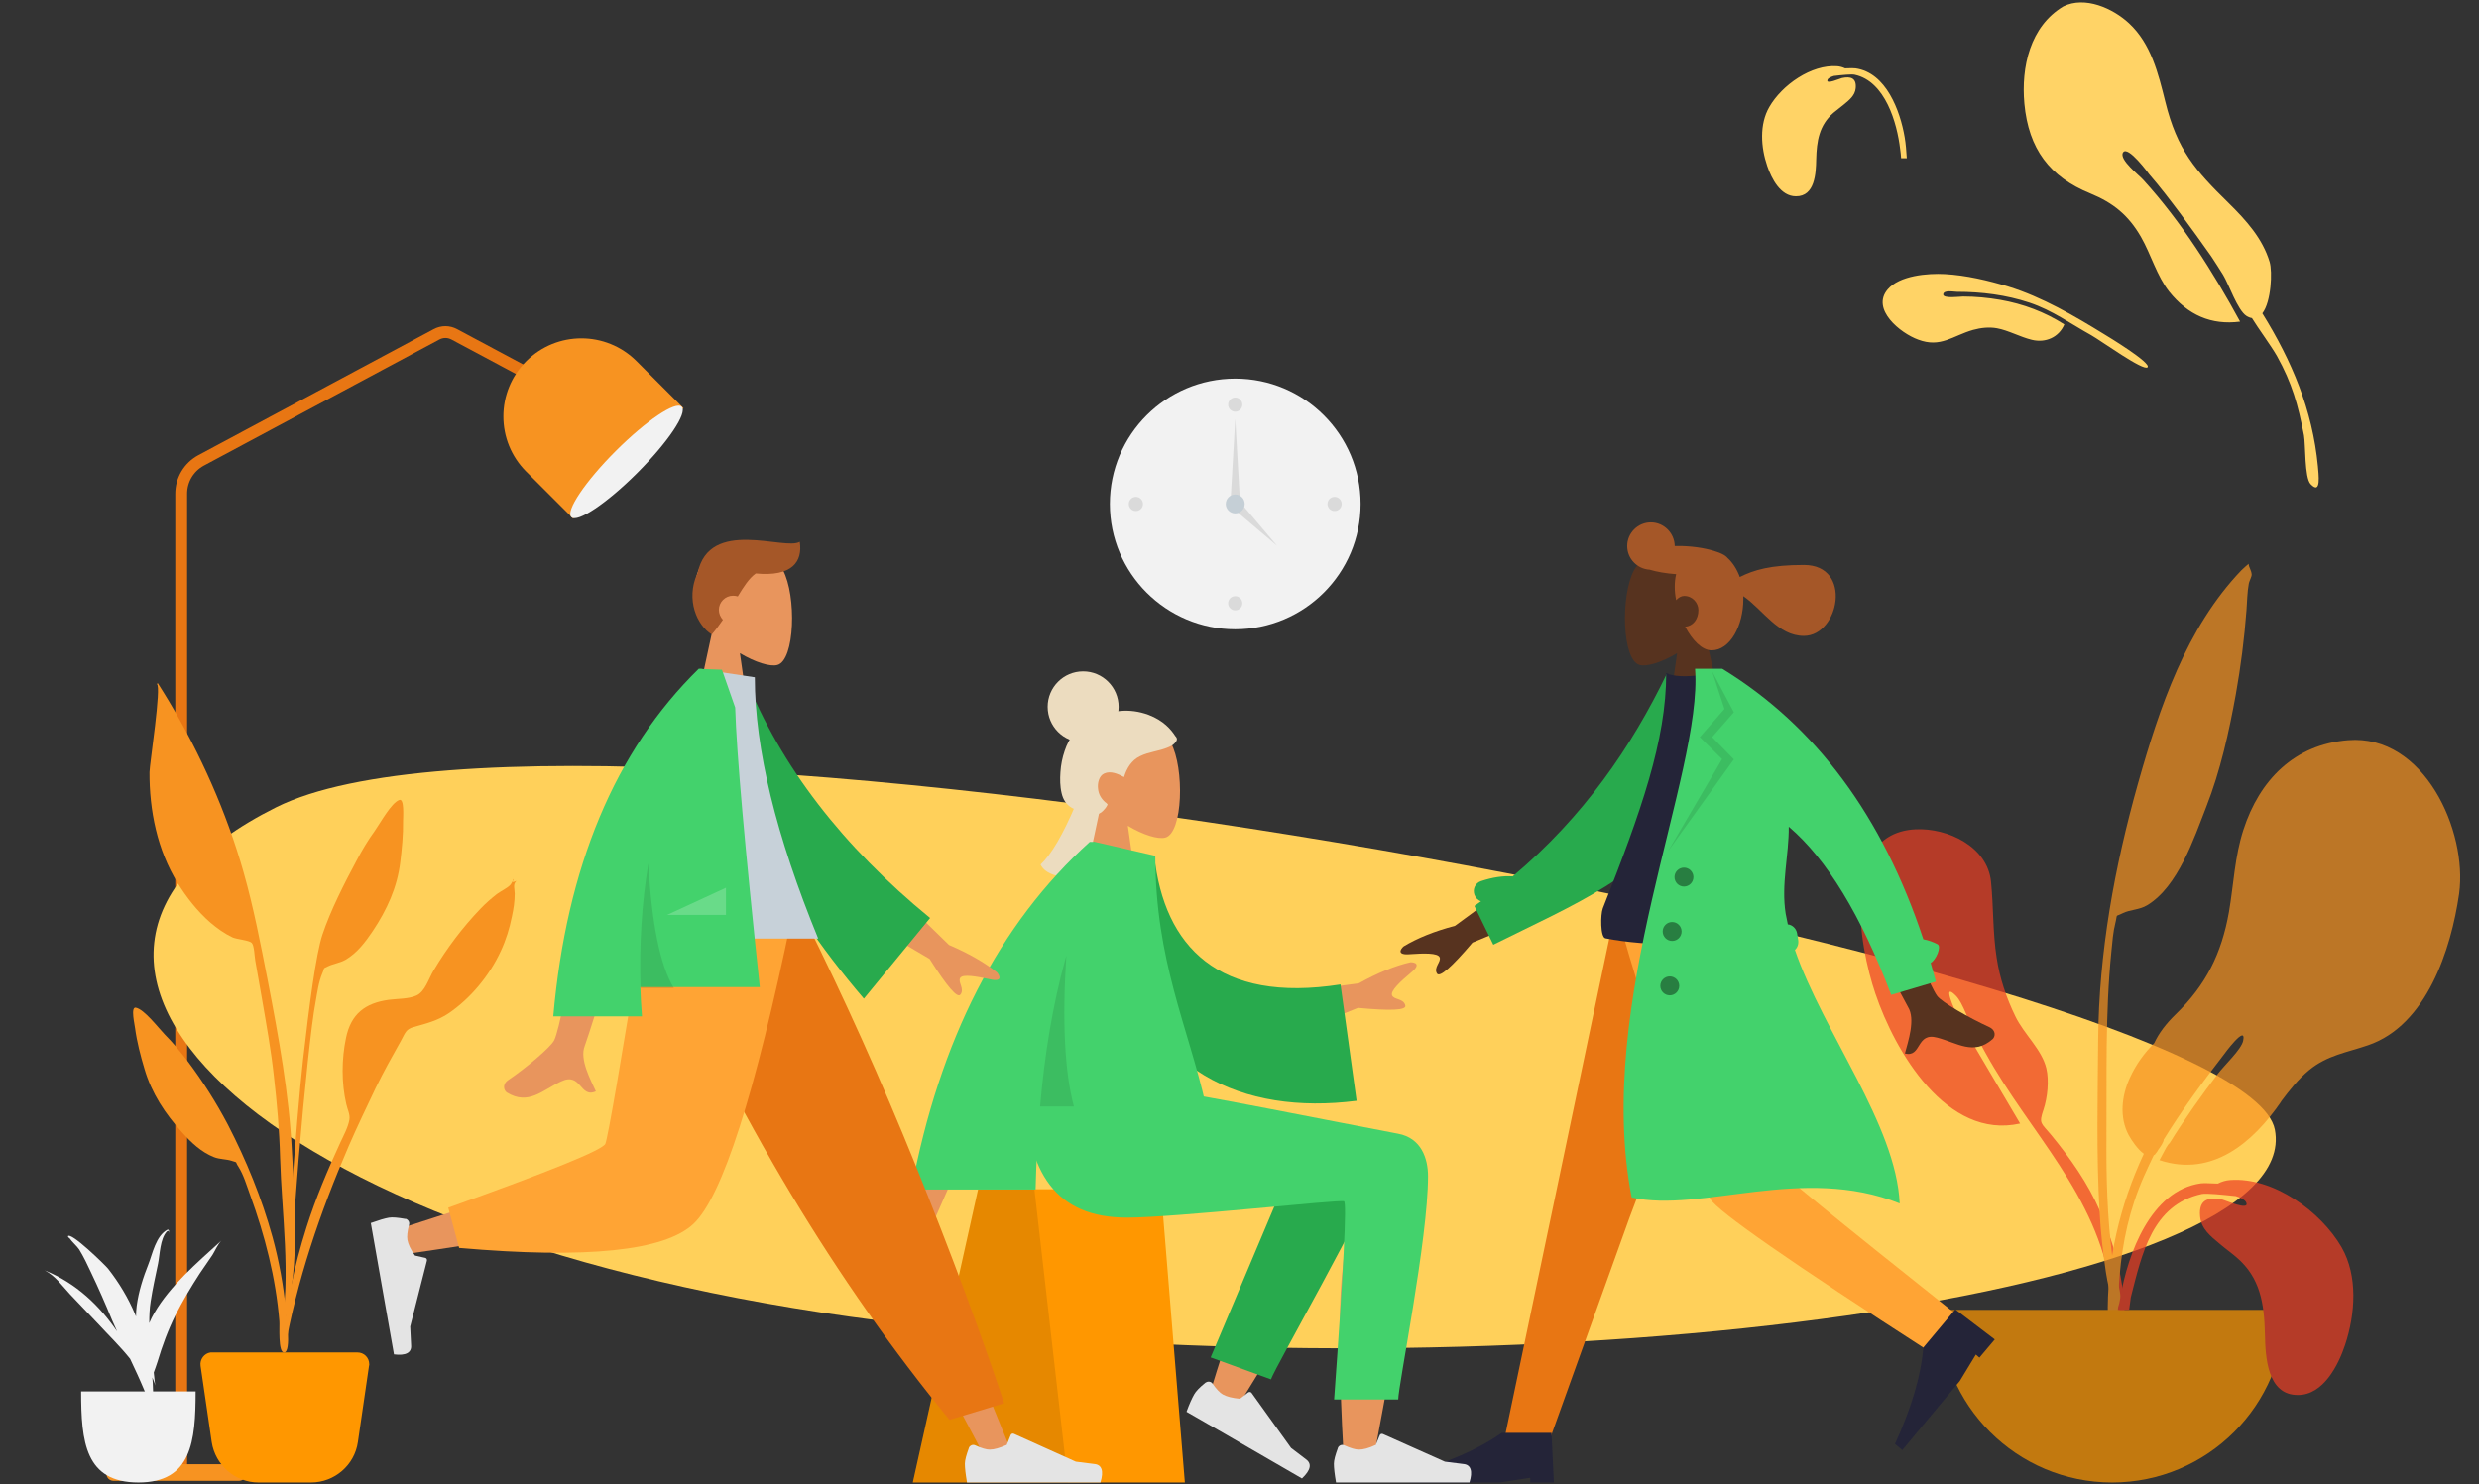 <svg xmlns="http://www.w3.org/2000/svg" xmlns:xlink="http://www.w3.org/1999/xlink" id="Ebene_1" x="0px" y="0px" viewBox="0 0 1048 627.7" style="enable-background:new 0 0 1048 627.7;" xml:space="preserve">
<rect x="0" y="0" width="1048" height="627.7" fill="#333333" stroke="none"/>
<style type="text/css">
	.st0{display:none;}
	.st1{display:inline;fill:#FFBB00;}
	.st2{fill:none;stroke:#E87613;stroke-width:5;stroke-miterlimit:10;}
	.st3{fill-rule:evenodd;clip-rule:evenodd;fill:#F79321;}
	.st4{fill-rule:evenodd;clip-rule:evenodd;fill:#F2F2F2;}
	.st5{fill-rule:evenodd;clip-rule:evenodd;fill:#FFD05A;}
	.st6{opacity:0.7;}
	.st7{fill-rule:evenodd;clip-rule:evenodd;fill:#ED3E23;}
	.st8{fill-rule:evenodd;clip-rule:evenodd;fill:#FF9700;}
	.st9{fill-rule:evenodd;clip-rule:evenodd;fill:#FFD366;}
	.st10{fill-rule:evenodd;clip-rule:evenodd;fill:#57331F;}
	.st11{fill-rule:evenodd;clip-rule:evenodd;fill:#A55728;}
	.st12{fill-rule:evenodd;clip-rule:evenodd;fill:#E87613;}
	.st13{fill-rule:evenodd;clip-rule:evenodd;fill:#FFA434;}
	.st14{fill-rule:evenodd;clip-rule:evenodd;fill:#242438;}
	.st15{fill-rule:evenodd;clip-rule:evenodd;fill:#28AA4D;}
	.st16{fill-rule:evenodd;clip-rule:evenodd;fill:#43D26C;}
	.st17{fill-rule:evenodd;clip-rule:evenodd;fill-opacity:0.1;}
	.st18{fill-rule:evenodd;clip-rule:evenodd;fill-opacity:0.4;}
	.st19{fill-rule:evenodd;clip-rule:evenodd;fill:#E8955D;}
	.st20{fill-rule:evenodd;clip-rule:evenodd;fill:#ECDCBF;}
	.st21{fill-rule:evenodd;clip-rule:evenodd;fill:#E4E4E4;}
	.st22{fill-rule:evenodd;clip-rule:evenodd;fill:#C7D1D9;}
	.st23{fill-rule:evenodd;clip-rule:evenodd;fill:#FFFFFF;fill-opacity:0.2;}
	.st24{fill-rule:evenodd;clip-rule:evenodd;fill:#C5CFD6;}
</style>
<g id="BG" class="st0">
	<rect y="1" class="st1" width="1048" height="626.7"></rect>
</g>
<g id="Ebene_1_00000062912851590098930180000011429271465840084153_">
	<g id="Ebene_2_00000180357568764885137480000015368174307881719432_">
		<g id="Lamp_2_" transform="translate(746, 198)">
			<path id="Body_3_" class="st2" d="M-669.4,427.2v-33.8V10.8c0-5.9,3.2-11.3,8.4-14.1l99.5-53.3c2.4-1.3,5.2-1.3,7.6,0l41.5,22.2"></path>
			<path id="Lamp-Base" class="st3" d="M-642,424.2v1c0,1.7-1.3,3-3,3h-53c-1.7,0-3-1.3-3-3v-1c0-1.7,1.3-3,3-3h53     C-643.3,421.2-642,422.5-642,424.2z"></path>
			
				<g id="Lamp-Top" transform="translate(48.083, 49.083) rotate(45) translate(-48.083, -49.083) translate(14.583, 14.583)">
				<path id="Lamp" class="st3" d="M-404.4,339h28v66l0,0h-28c-18.2,0-33-14.8-33-33C-437.4,353.7-422.6,339-404.4,339z"></path>
				
					<ellipse id="Lamp_1_" transform="matrix(7.605544e-06 1 -1 7.605544e-06 -5.202 749.415)" class="st4" cx="-377.3" cy="372.1" rx="33" ry="6.5"></ellipse>
			</g>
		</g>
	</g>
	<g id="Ebene_1_00000105425305061428281530000012470675466367022996_">
		<g id="Master_x2F_Scene_x2F_3_Characters">
			<g id="Background" transform="scale(1 1)">
				<g id="Background_x2F_Plants">
					<g id="Background-Shape-2" transform="translate(78, 337)">
						<path id="Background-Shape" class="st5" d="M883.7,140.7c13.1,68.7-304.1,113.6-577.1,82.3S-91.6,69.5,38.7,4.4        S870.6,72,883.7,140.7z"></path>
					</g>
					<g id="Plant-Right" transform="translate(795, 208)" class="st6">
						<path id="Leaf-Me-Alone_x21_" class="st7" d="M14.7,142.7c13.7-0.7,30.5,7.3,32,22.1c1.1,10.8,0.7,21.5,2.4,32.3        c1.3,8.6,4.1,16.9,7.9,24.7c3.6,7.5,11.2,14,13.1,22c1.2,5.1,0.5,12.3-1.2,17.4c-2.1,6.1-1,5.6,3.2,10.7        c8.2,10,15.5,20.3,20.7,32.3c7.5,17.3,12.4,37.4,9.6,56.3c-0.4,2.4-0.8,11-4.1,11.6c-3.7,0.7-2-4.3-1.8-5.8        c1.3-10.1,2.4-19,0.9-29.3c-5.8-39.8-34.4-66-53-99.7c-1-1.7-3.2-5.9-4.7-8.6c-2.4-4.3-4.7-12.5-7.9-15.7        c-6-6-0.5,6.1,0.7,8.4c1.5,2.9,3.1,6,4.6,8.6c7,11.9,14.7,24.9,21.9,37.1c-31,7-52.9-30.4-61.2-55        C-9.1,191.8-17.4,144.4,14.7,142.7"></path>
						<path id="Leaf-Me-Alone_x21__1_" class="st3" d="M197.7,105c-22.8,1.8-37.5,16.9-44.3,37.9c-3.7,11.4-4.1,23-6.1,34.7        c-3.1,17.6-9.7,30.9-22.6,43.4c-4,3.9-7,7.8-9,12.1c-4.2,4.2-7.8,9.1-10.4,14.9c-3.4,7.5-4.4,16.5-0.4,24c1.1,2,3.7,6,6.4,7.9        c-10.2,21.8-15.8,45.6-15.2,69.4c0.4,14.4,1.1,28.7,1.9,43.1c0.2,3.9,1.5,10.2,3.4,3.8c1.7-5.9-0.4-15.2-0.6-21.4        c-1-30.1-1.8-57.4,10.6-85.5c1.3-2.9,2.7-5.9,4.1-8.8c0.1,0,0.2-0.1,0.2-0.2c0.1,0,0.1,0.1,0.2,0.1c0.1-0.2,0.2-0.4,0.4-0.6        c0.4-0.4,0.8-1,1.1-1.6c1.1-1.5,2.3-3.3,2.3-4.3l0,0c7.7-12.5,16.4-24.3,25.4-35.9c-0.1,0.1,9.7-13.3,8.2-5.9        c-0.7,3.6-7.9,10.3-10.8,14.1c-6.4,8.4-14,19-20.3,29.2c-0.8,0.5-2,2.9-2.9,4.6c-0.5,0.9-0.9,1.8-1.4,2.6        c22.3,7.4,39.6-7.5,51.4-24.7c0,0,0,0,0-0.1c3.6-4.8,7.3-9.5,11.9-13.3c7.7-6.3,15.9-7.4,24.9-10.5        c24.7-8.4,35.1-40.4,38.5-64.1C248.2,143.4,229.8,102.4,197.7,105"></path>
						<path id="Leaf-Me-Alone_x21__2_" class="st3" d="M152.6,33.1c-23.4,24.4-34.7,58.2-43.7,90c-10,35.5-16.6,71.6-16.9,108.5        c-0.2,24.3-0.8,48.7,0.6,72.9c0.5,8.6,1.4,17.2,2.7,25.7c0.1,0.7,3.2,19.7,6.1,15.3c1.7-2.5-3.1-19.7-3.5-22.6        c-2-16.1-2.5-32.4-2.4-48.6c0.2-26.8-0.6-53.4,2.1-80c0.4-4,0.7-8.2,1.7-12.1c1-4.1-0.3-2.3,3-4c3.2-1.6,7.1-1.4,10.4-3.4        c13.1-7.9,19.8-28.3,25-41.6c6-15.3,9.6-31.6,12.5-47.6c2.1-11.8,3.6-23.6,4.5-35.5c0.3-3.8,0.3-7.7,1-11.4        c0.2-1,1.2-2.8,1.2-3.7c-0.1-1.9-1.2-3-1.3-4.6C154.5,31.3,153.6,32.2,152.6,33.1"></path>
						<path id="Base" class="st8" d="M24.9,345.9c0,40.3,32.7,73,73,73s73-32.7,73-73"></path>
						<path id="Leaf-Me-Alone_x21__3_" class="st7" d="M147.9,291c18.1-1.3,38.2,13.2,47,28.4c7,12.2,5.8,28.3,1.5,41.3        c-2.9,8.7-9.2,21.1-19.8,21.2c-13.2,0.2-13.9-16.2-14.1-25.8c-0.3-12.7-1.9-23.8-12-32.4c-2.3-2-4.9-3.8-7.2-5.8        c-3.7-3.1-7.8-6.3-8.2-11.5c-0.7-7.1,3.4-8.4,9.5-7.1c1,0.2,11.6,4.9,10,1.2c-0.5-1.1-2.2-2-4.4-2.7        c-5.7-0.6-12.4-1.3-14.4-0.9c-21,4.6-25.3,25.3-30,43.7c-0.2,2-0.5,3.3-0.7,5.3h-4.8c0.2-2.4,0.3-0.5,1.1-5.3        c3.1-18.3,12.8-45.2,34-48.2c0.8-0.1,3.7-0.1,7.2,0.1C144.1,291.7,146,291.1,147.9,291z"></path>
					</g>
					<g id="Maceta" transform="translate(32, 523)">
						<path id="Base_2_" class="st4" d="M2.3,65.4c0,21.3,1.7,38.5,24.2,38.5s24.2-17.3,24.2-38.5"></path>
						<path id="Fill-27" class="st4" d="M33.3,32.1c-0.8,1.4-1.6,2.9-2.2,4.4c0-3,0.1-6.1,0.6-9.2c0.8-5.3,2-10.6,3.1-15.9        c0.8-3.8,0.8-10.6,3.8-13.7c0.8-0.7,1,0.6,1,1.2c0,0.1,0-2.3-0.8-1.9c-4.9,2.5-6.4,10.4-8,14.4c-2.3,5.8-4.2,11.7-5,17.7        c-0.2,1.5-0.3,3-0.3,4.6c-0.2-0.4-0.3-0.8-0.5-1.2c-2.8-6.6-6.6-13-11.3-19C12.5,12-2.2-2.4-3.3-0.2C-3.2,0.1-3,0.4-2.6,0.6        l0,0C-1.7,2,0.7,4.1,1.5,5.4c1.9,3.1,3.4,6.3,4.9,9.5c3.2,6.7,6.2,13.5,9,20.4c0.7,1.6,1.4,3.2,2.1,4.7        C10.2,29.3,0.4,19.7-13.1,14.2c4.6,2.4,7.6,6.8,10.7,10.1c3.8,4.1,7.7,8,11.5,12.1c4.4,4.8,9.6,9.8,13.9,15.2        c4.1,8.7,8.1,17.3,10.6,26.5c-1-3.1-0.1,22.5-0.3,19.2c-0.1-2.6-0.4-35.2-0.9-37.8c0.5,1.2,1,2.3,1.2,3.4        c-0.2-1.8-0.4-3.7-0.6-5.5c0.6-1.7,1.2-3.3,1.6-4.6c2-6.7,4.4-13.3,7.6-19.7c3-5.9,6.5-11.8,10.2-17.5        c1.8-2.6,3.6-5.2,5.4-7.9C58.9,6,60,3.2,61.6,1.6C51.2,11.1,39.9,20.7,33.3,32.1"></path>
					</g>
					<g id="Top-Leaves" transform="translate(808, 0)">
						<path id="Leaf_5_" class="st9" d="M151.5,110.8c-3-10-10-17.7-17.3-24.9C120,72,112.4,63.4,107.4,43.1c-3-12-6-24.6-15.4-33.3        C85.2,3.5,73.4-1.8,64.3,2.7c-14.1,8.4-17.9,25.7-16.5,41.1c1.8,19.2,10.7,31,27.9,38c9.7,4,16.1,9.2,21.4,18.4        c4.2,7.3,6.7,16.5,11.9,23.1c7.9,9.9,17.8,14.3,30,12.7c-11.4-21-24.8-42.2-40.9-59.9c-1.5-1.8-10.4-8.6-8.6-11.6        c2-3.3,11.1,9.2,11,9.1c4.7,5.4,9,11.1,13.3,16.8l0,0c4.4,5.9,8.7,11.9,13,18c1.7,2.6,3.4,5.2,5,7.8c2.4,3.9,6.1,15,9.9,17.4        c0.8,0.5,1.6,0.8,2.3,0.9c2.6,4.3,8.1,11.7,10.6,16.1c6.4,11.5,8.9,20.6,11.4,33.5c0.7,3.8,0.2,17.9,2.8,20.6        c4.7,5,3.3-4.6,3.1-7.5c-2.3-24-11-44.5-23.5-64.7C152.2,127.6,152.7,114.8,151.5,110.8"></path>
						<path id="Leaf_6_" class="st9" d="M-10,122.4c5-5.9,16.9-6.9,24.2-6.5c9,0.5,18.3,2.7,26.9,5.3c14.2,4.4,27.9,12.4,40.4,20.1        c1.5,0.9,20,12.1,18.4,14S80.1,144,76,141.7c-8.5-4.7-16.4-10.5-26-13.7c-9.9-3.3-20.3-4.6-30.7-4.6c-1.3,0-5.7-0.9-5.8,1.1        c-0.1,1.9,7.1,0.9,8.4,0.9c5.2,0,10.5,0.5,15.7,1.4c9.7,1.7,18.8,5.1,27.1,10.4c-2.3,5.4-7.9,7.9-13.7,6.5        c-5-1.2-9.9-4-14.8-4.9c-3.4-0.6-6.8-0.2-10.1,0.7c-8.7,2.5-13.7,7.7-23.2,4.1C-4.6,140.9-17.1,130.8-10,122.4"></path>
						<path id="Leaf-Me-Alone_x21__4_" class="st9" d="M-31.3,28c-11-0.8-23.4,8-28.7,17.2c-4.3,7.4-3.6,17.1-0.9,25        c1.8,5.3,5.6,12.8,12.1,12.8c8.1,0.1,8.5-9.8,8.6-15.6C-40,59.7-39,53-32.9,47.7c1.4-1.2,3-2.3,4.4-3.5c2.3-1.9,4.7-3.8,5-6.9        c0.4-4.3-2.1-5.1-5.8-4.3c-0.6,0.1-7.1,3-6.1,0.7c0.3-0.7,1.4-1.2,2.7-1.6c3.5-0.4,7.6-0.8,8.8-0.5C-11,34.4-6,52-4.7,63.1        c0.2,1.3,0.3,2.5,0.4,3.8h2.4c-0.2-3-0.4-6-0.9-8.9c-1.9-11.1-7.8-27.3-20.8-29.1c-0.5-0.1-2.2-0.1-4.4,0        C-29,28.4-30.2,28.1-31.3,28z"></path>
					</g>
					<g id="Plant-Left" transform="translate(22, 79)">
						<path id="Base_1_" class="st8" d="M67.7,492.9h61.4c2.8,0,5,2.2,5,5c0,0.2,0,0.5-0.1,0.7l-4.7,32.2        c-1.4,9.8-9.9,17.1-19.8,17.1H87.3c-9.9,0-18.3-7.3-19.8-17.1l-4.7-32.2c-0.4-2.7,1.5-5.3,4.2-5.7        C67.2,492.9,67.4,492.9,67.7,492.9z"></path>
					</g>
				</g>
			</g>
			
				<g id="Master_x2F_Pose_x2F_Standing_1_" transform="translate(728, 427) scale(-1, 1) translate(-728, -427) translate(578, 214) scale(1 1)">
				<g id="Master_x2F_Pose_x2F_Standing">
					<g id="Head_x2F_Front" transform="translate(82, 0) scale(1 1)">
						<g id="Head_x2F_Front_x2F_Pony">
							<g id="Head" transform="translate(54, 31)">
								<path id="SKIN" class="st10" d="M51.2-3.9c5.8,10.8,5.1,38.2-2.4,40.1c-3,0.8-9.3-1.1-15.8-5L37.1,60h-24l8.3-38.5          c-4.6-5.4-7.7-12-7.2-19.5C15.7-19.5,45.4-14.7,51.2-3.9z"></path>
							</g>
							<path id="hair" class="st11" d="M98.1,6.9c5.5,0,10,4.5,10,10c0,5.3-4.2,9.7-9.5,10c-3,0.9-6.9,1.6-11.2,1.9         c0.4,1.6,0.6,3.4,0.6,5.4c0,1.8-0.2,3.7-0.6,5.6C86.5,38.7,85.2,38,84,38c-3.5,0-6,2.9-6,6c0,3.9,2.3,6.8,5.6,7         c-3,5.7-7.1,10-11.2,10C64.6,61,59,50.6,59,39.3c0-0.4,0-0.8,0-1.2c-8.3,5.7-14.6,16.8-25.6,16.8c-14.9,0-20.8-30,0-30         c14.1,0,21.1,2.1,27.1,5.1c1.2-3.3,3-6.1,5.2-8.1c0.5-0.6,1.3-1.2,2.4-1.7l0.2-0.1c0.6-0.3,1.2-0.5,1.8-0.7         c3.6-1.3,8.8-2.3,14.7-2.5c1.1,0,2.2,0,3.2,0C88.1,11.4,92.6,6.9,98.1,6.9z"></path>
						</g>
					</g>
					<g id="Bottom_x2F_Standing" transform="translate(0, 187) scale(1 1)">
						<g id="Bottom_x2F_Standing_x2F_Skinny_Jeans_Walk">
							<polygon id="Leg" class="st12" points="141.1,-13.1 189.2,114.1 222.9,207.9 242.1,207.9 195.8,-13.1        "></polygon>
							<path id="Leg_1_" class="st13" d="M129.2-13.1c-0.5,43.7-0.1,102.4-1.4,105.1c-0.8,1.8-26.1,22.5-75.8,62l9.9,16.8         c59-38,90-59.6,93-64.7c4.5-7.6,27.3-77.6,39.1-119.3L129.2-13.1L129.2-13.1z"></path>
							<path id="Shoe" class="st14" d="M34.7,165.4l16.7-12.7l13.5,16.1c1,12.1,5.1,25.7,12,40.8l-3.1,2.6L49.5,183l-6.8-11.2         l-1.5,1.3L34.7,165.4z"></path>
							<path id="Shoe_1_" class="st14" d="M221.1,225.9l1-21h21c10,7,23,12.7,39,17v4h-38l-13-2v2H221.1z"></path>
						</g>
					</g>
					<g id="Body" transform="translate(22, 82) scale(1 1)">
						<g id="Body_x2F_Trench_Coat">
							<path id="SKIN_1_" class="st10" d="M64.6,62.3l17.6,3.2c-20.4,40.6-31.4,62-32.8,64.3c-3.3,5.2,0,14.7,1.3,19.7         c-7.2,1.8-4.6-9.2-13.7-6.7c-8.4,2.2-15.4,7.7-23.4,0.6c-1-0.9-1.7-3.6,1.5-5.1c8.1-3.7,20.1-10.5,22-13.2         C39.7,121.6,48.9,100.6,64.6,62.3L64.6,62.3z M209,72.1l31.9,23.4c8.7,2.3,15.9,5.2,21.7,8.7c1.4,1.2,3,3.8-2.7,3.3         c-5.7-0.4-11.7-0.6-12.5,1.3s2.7,4.3,1.1,6.9c-1.1,1.7-6.1-2.6-15-13.1l-31.6-13.1L209,72.1z"></path>
							<path id="Back-Arm" class="st15" d="M151.4-11c14.9,30.8,35.1,60.4,65.1,85.6c4.1-0.3,8.6,0.4,13.4,2         c2.4,0.8,3.6,3.3,2.8,5.7c-0.5,1.4-1.5,2.4-2.8,2.8c0.9,0.7,1.8,1.3,2.8,2l-8,16.4C190.8,86.6,159,73.9,144.5,46         c-4.9-9.4-3.2-41.1-3.7-52.7L151.4-11z"></path>
							<path id="Shirt" class="st14" d="M103.1,100.8c31.4,3.5,56.2,3.5,74.2,0c2.2-0.4,2.1-10.1,1.1-12.7         c-16.2-41-26.8-71-26.8-99.5c-3,1.5-8.2,1.8-15.6,0.7C116.2,18.7,107,52.3,103.1,100.8z"></path>
							<path id="Coat-Front" class="st16" d="M139.4-13.1c-3.3,44.3,42.9,141,26.8,223.5c-29.7,6.6-72.1-14-113.3,2.5         c1.5-33.2,32.3-72.3,44.3-107.2c-1.1-1-1.6-2.5-1.4-4.1l0.5-3c0.4-2,2-3.5,3.9-3.7c0.3-1.5,0.6-3,0.9-4.5         c2-12.5-1.4-24.7-1.3-36.8C83.7,67.3,69.3,91,56.5,124.7l0,0l-18.9-5.6c0.7-2.7,1.5-5.3,2.2-7.9c-2.2-1.2-4.7-6.9-2.9-7.9         c1.9-1,3.9-1.7,6-2.1c17.3-52.2,45.6-90.3,85-114.4l0,0h11.5V-13.1z"></path>
							<polygon id="Shade-Lapel" class="st17" points="132.2,-12.1 127,3.8 137.4,15.7 128,25 150.8,63.9 123,25.1 132.2,15.7          123,5.2        "></polygon>
							<path id="Buttons" class="st18" d="M150.1,116.9c2.2,0,4,1.8,4,4s-1.8,4-4,4s-4-1.8-4-4S147.9,116.9,150.1,116.9z          M149.1,93.9c2.2,0,4,1.8,4,4s-1.8,4-4,4s-4-1.8-4-4S146.9,93.9,149.1,93.9z M144.1,70.9c2.2,0,4,1.8,4,4s-1.8,4-4,4         s-4-1.8-4-4S141.9,70.9,144.1,70.9z"></path>
						</g>
					</g>
				</g>
			</g>
			<g id="Master_x2F_Pose_x2F_Sitting_1_" transform="translate(378, 214) scale(1 1)">
				<g id="Master_x2F_Pose_x2F_Sitting">
					<g id="Head_x2F_Front_1_" transform="translate(38, 73) scale(1 1)">
						<g id="Head_x2F_Front_x2F_Bun_and_Mullet">
							<g id="Head_1_" transform="translate(54, 31)">
								<path id="SKIN_2_" class="st19" d="M25-3.9c5.8,10.8,5.1,38.2-2.4,40.1c-3,0.8-9.3-1.1-15.8-5L10.9,60h-24l8.3-38.5          C-9.4,16-12.6,9.4-12,1.9C-10.5-19.5,19.2-14.7,25-3.9z"></path>
							</g>
							<path id="hair_1_" class="st20" d="M69.6,15.3c-16.7-6.2-29.7,5.8-31.5,7.8c-1.8,2.1-3.1,4.7-4,7.4c-1,2.9-1.6,5.9-1.8,9         c-0.2,2.9-0.2,6,0.5,8.9c0.6,2.7,2,4.9,4.3,6.2c1,0.6,2.2,1.1,3.3,1.6c1.1,0.4,2.2,0.8,3.4,1.1c2.2,0.5,4.8,0.4,6.5-1.4         c0.6-0.6,1.3-1.4,1.7-2.2c0.2-0.3,0.3-0.5,0.1-0.7c-0.2-0.3-0.6-0.6-0.9-0.8c-1.7-1.5-2.8-3.4-3-5.7         c-0.3-2.3,0.4-5.4,2.6-6.4c2.8-1.3,5.9,0.2,8.4,1.5c1.1-3.7,3.2-7.1,6.7-8.8c3.8-1.9,8.1-2.1,12-3.8c1-0.4,2-0.9,2.8-1.8         c0.3-0.4,0.7-0.8,0.8-1.3c0.2-0.6-0.2-1.2-0.6-1.6C79.1,21.5,75.9,17.7,69.6,15.3z"></path>
							<circle id="Oval" class="st20" cx="41.9" cy="11.9" r="15"></circle>
							<path id="Path-5" class="st20" d="M38.8,53.1c-5.4,12.8-10.4,21.3-14.9,25.5c2,4.2,8.3,6.1,18.9,5.6l6-28.1L38.8,53.1z"></path>
						</g>
					</g>
					<g id="Bottom_x2F_Sitting" transform="translate(-44, 260) scale(1 1)">
						<g id="Bottom_x2F_Sitting_x2F_Skinny_Jeans_1">
							<g id="Objects_x2F_Seat" transform="translate(10, 42) scale(1 1)">
								<g id="Objects_x2F_Seat_x2F_Cube">
									<g id="Seat" transform="translate(55, 0)">
										<polygon id="Seat-Stuff" class="st8" points="14.5,-13.1 91.8,-13.1 101.9,110.9 -13.1,110.9           "></polygon>
										<polygon id="Seat-Stuff_1_" class="st17" points="14.5,-13.1 38.3,-13.1 52.5,110.9 -13.1,110.9           "></polygon>
									</g>
								</g>
							</g>
							<path id="LegBack" class="st19" d="M244.9,7.7l0.3-0.2c8.3-4.6,21.8,1.7,21.8,8.6c0,21.2-19.3,120.9-20.4,127.2         c-1,6.3-11.8,8-12.4,0c-1-12.7-2.9-56.4-1-76.7c0.8-8.4,1.6-16.3,2.4-23.4c-10.1,18.3-25.8,44.5-47,78.6l-11.5-5.3         c9-29.8,16.5-50.8,22.2-63.1c9.9-21,19.2-39,23.1-45.4C228.5-1.8,239.2,1.6,244.9,7.7z"></path>
							<path id="LegLower" class="st15" d="M177.8,100l39.5-93.6c9.5-15.2,36,3.1,32.8,11.9c-7.3,20.1-44.6,85-46.8,91L177.8,100z"></path>
							<path id="shoe" class="st21" d="M175.6,110.7c-2.5,2-4.1,3.7-4.8,5c-0.9,1.6-2,4-3.2,7.3c1.8,1,18.1,10.4,48.8,28.2         c3.7-3.5,4.3-6.2,1.7-8.1c-2.5-1.9-4.6-3.5-6.3-4.8L195.1,115c-0.3-0.4-0.9-0.5-1.4-0.2l0,0l-3.5,2.7l0,0         c-3.2-0.3-5.6-0.9-7.2-1.8c-1.3-0.7-2.8-2.3-4.4-4.6l0,0c-0.6-0.9-1.9-1.1-2.8-0.5C175.7,110.6,175.6,110.7,175.6,110.7z"></path>
							<path id="shoe_1_" class="st21" d="M231.6,138.3c-1.1,3-1.7,5.2-1.7,6.7c0,1.8,0.3,4.4,0.9,7.9c2.1,0,20.9,0,56.4,0         c1.5-4.8,0.6-7.5-2.5-7.8c-3.2-0.4-5.8-0.7-7.9-1l-26.2-11.7c-0.5-0.2-1.1,0-1.3,0.5l0,0l-1.7,4.1l0,0c-2.9,1.4-5.3,2-7.1,2         c-1.5,0-3.5-0.6-6.2-1.8l0,0c-1-0.5-2.2,0-2.7,1C231.6,138.2,231.6,138.3,231.6,138.3z"></path>
							<path id="Leg-and-Butt" class="st16" d="M269.7,23.4c0,26.6-12.6,88.5-12.6,94.4H230c4-55.3,5.4-83.2,4.2-83.8         c-1.7-0.9-71.1,6.9-91.8,6.9C112.4,40.9,100,22,99-13h59.4c12.1,1.3,75.2,14,98.6,18.4C266.9,7.2,269.7,16,269.7,23.4z"></path>
						</g>
					</g>
					<g id="Body_1_" transform="translate(-22, 155) scale(1 1)">
						<g id="Body_x2F_Long_Sleeve">
							<path id="SKIN_3_" class="st19" d="M54.9,61.4l21.9,0.1c-24,54-36.5,82.3-37.6,84.9c-2.3,5.7,2.6,14.5,4.7,19.2         c-6.8,3.1-6.1-8.3-14.7-4.2c-7.9,3.7-13.8,10.3-22.9,4.7c-1.1-0.7-2.3-3.3,0.6-5.3c7.4-5,18-13.9,19.4-16.8         C28.3,139.9,37.8,112.4,54.9,61.4L54.9,61.4z M240.6,42.2c-4.4,3.7-8.9,7.8-8.1,9.7c0.8,2,4.9,1.2,5.6,4.3         c0.5,2-6.2,2.3-20,1l-32,12.7L179,52.2l39.5-5.4c7.9-4.4,15.2-7.4,21.8-8.9C242,37.9,245,38.6,240.6,42.2z"></path>
							<path id="Clothes-Back" class="st15" d="M114.8-8.1L132-6.9c4.2,38.2,27.2,62.3,78.7,54.2l6.8,49.2         c-48.1,6.2-90.3-13-99-65.2C116.3,17.7,114.6,3.6,114.8-8.1z"></path>
							<path id="Clothes" class="st16" d="M106.4-13.1L106.4-13.1l26,6c0,44.2,13.9,72.6,21.3,105.1l0.2,1H83.7         c-1,11.4-1.6,23-1.9,35l0,0H29.3c11.9-63.3,37-112.3,75.4-147l0,0h1.7C106.4-13,106.4-13.1,106.4-13.1z"></path>
							<path id="Shade" class="st17" d="M94.8,35.2C93,63,94.1,84.3,98,98.9l0,0H83.7c1.9-22,5.3-42.8,10.7-62.4L94.8,35.2z"></path>
						</g>
					</g>
				</g>
			</g>
			<g id="Master_x2F_Pose_x2F_Standing_3_" transform="translate(170, 214) scale(1 1)">
				<g id="Master_x2F_Pose_x2F_Standing_2_">
					<g id="Head_x2F_Front_2_" transform="translate(82, 0) scale(1 1)">
						<g id="Head_x2F_Front_x2F_Short_1">
							<g id="Head_2_" transform="translate(54, 31)">
								<path id="SKIN_4_" class="st19" d="M25-3.9c5.8,10.8,5.1,38.2-2.4,40.1c-3,0.8-9.3-1.1-15.8-5L10.9,60h-24l8.3-38.5          C-9.4,16-12.6,9.4-12,1.9C-10.5-19.5,19.2-14.7,25-3.9z"></path>
							</g>
							<path id="Hair" class="st11" d="M42.9,28.4c4.9-23.8,37-9.4,43.2-13.3C87.4,23.4,83,30,67.5,28.5c-2.8,2-5,5.4-7.6,9.7         c-0.6-0.2-1.3-0.3-2-0.3c-3.3,0-6,2.7-6,6c0,1.6,0.7,3.1,1.7,4.2c-1.4,2-2.9,4.1-4.7,6.2c-6.3-3.9-11-14.7-6.2-25.6         L42.9,28.4z"></path>
						</g>
					</g>
					<g id="Bottom_x2F_Standing_1_" transform="translate(0, 187) scale(1 1)">
						<g id="Bottom_x2F_Standing_x2F_Jogging">
							<polygon id="SKIN_5_" class="st19" points="116.9,-13.1 191.2,111.1 246.9,216.2 258.9,216.2 165.6,-13.1        "></polygon>
							<g id="Right" transform="translate(251, 218)">
								<path id="shoe_2_" class="st21" d="M-11.4-6.7c-1.1,3-1.7,5.2-1.7,6.7c0,1.8,0.3,4.4,0.9,7.9c2.1,0,20.9,0,56.4,0          c1.5-4.8,0.6-7.5-2.5-7.8c-3.2-0.4-5.8-0.7-7.9-1L7.6-12.7c-0.5-0.2-1.1,0-1.3,0.5l0,0L4.6-8l0,0c-3,1.3-5.3,2-7.2,2          C-4-6-6.1-6.6-8.7-7.8l0,0c-1-0.5-2.2,0-2.7,1V-6.7z"></path>
							</g>
							<path id="Pant" class="st12" d="M231.4,199.4l23.1-7C244.4,162,232,128.7,217.3,92.3s-30.5-71.5-47.4-105.4h-65.4         c18.8,42.8,38.7,81.7,59.7,116.7S207.7,170.5,231.4,199.4z"></path>
							<path id="SKIN_6_" class="st19" d="M112-13.1C105,30.6,91.5,86.3,90.2,88c-0.9,1.1-31.5,11.4-91.9,30.8l2.6,10.6         c72.1-10.4,110-18.5,113.9-24.2c5.8-8.6,34.9-76.6,46.1-118.3C160.9-13.1,112-13.1,112-13.1z"></path>
							<path id="Pant_1_" class="st13" d="M19.5,109.7l4.6,17c53.9,4.7,86.9,1.3,99.1-10.2s26-54.8,41.5-129.6h-62.3         C92.5,48.2,87,80.1,85.9,82.7C84.7,85.3,62.6,94.3,19.5,109.7z"></path>
							
								<g id="Left" transform="translate(15.058, 155.157) rotate(80) translate(-15.058, -155.157) translate(-13.942, 144.657)">
								<path id="shoe_3_" class="st21" d="M-13.5,17c-1.1,3-1.7,5.2-1.7,6.7c0,1.8,0.3,4.4,0.9,7.9c2.1,0,20.9,0,56.4,0          c1.5-4.8,0.6-7.5-2.5-7.8c-3.2-0.4-5.8-0.7-7.9-1L5.5,11c-0.5-0.2-1.1,0-1.3,0.5l0,0l-1.7,4.1l0,0c-2.9,1.4-5.3,2-7.1,2          c-1.5,0-3.5-0.6-6.2-1.8l0,0c-1-0.5-2.2,0-2.7,1C-13.4,16.9-13.5,17-13.5,17z"></path>
							</g>
						</g>
					</g>
					<g id="Body_2_" transform="translate(22, 82) scale(1 1)">
						<g id="Body_x2F_Jacket">
							<path id="SKIN_7_" class="st19" d="M55.2,79.9L76.1,80c-12.9,41.7-19.9,63.8-20.9,66.3c-2.3,5.7,2.6,14.5,4.7,19.2         c-6.8,3.1-6.1-8.3-14.7-4.2c-7.9,3.7-13.8,10.3-22.9,4.7c-1.1-0.7-2.3-3.3,0.6-5.3c7.4-5,18-13.9,19.4-16.8         C44.3,139.9,48.6,118.6,55.2,79.9L55.2,79.9z M180.9,76l28.3,27.6c8.2,3.5,15,7.4,20.3,11.6c1.2,1.4,2.5,4.2-3.1,2.9         c-5.6-1.2-11.5-2.3-12.5-0.5s2,4.6,0.1,7c-1.3,1.6-5.6-3.4-13-15.1l-29.5-17.4L180.9,76z"></path>
							<path id="Coat-Back" class="st15" d="M114.6-7.7l8.6-1.5c14.9,37.2,40.9,71,78,101.4l-28,34.1         C136.1,82.9,113.2,38.3,114.6-7.7z"></path>
							<path id="Shirt_1_" class="st22" d="M76.9,100.9h77c-17.8-43.4-26.8-80.2-26.8-110.5l-23.2-3.5         C85.7,16.3,80.5,52.4,76.9,100.9z"></path>
							<path id="Coat-Front_1_" class="st16" d="M104.9-13.1c1.8,0.1,4.6,0.2,8.3,0.3l0,0l5.6,16c0.6,19.6,4.1,59,10.4,118.2l0,0         H78.7c0.1,4.1,0.4,8.2,0.7,12.4l0,0H41.9c5.6-63.3,26.1-112.3,61.5-147l0,0l0,0l0,0h1.5V-13.1z"></path>
							<path id="Shade_1_" class="st17" d="M92.9,121.9H78.8c-0.6-18.4,0.5-35.9,3.3-52.8C83.5,94.7,87.1,112.3,92.9,121.9z"></path>
							<polygon id="Light" class="st23" points="90,90.9 114.9,79.4 114.9,90.9        "></polygon>
						</g>
					</g>
				</g>
			</g>
		</g>
		<g id="Clock" transform="translate(741, 85)">
			<circle id="Clock-Frame" class="st4" cx="-218.8" cy="128.1" r="53"></circle>
			<circle id="Time" class="st17" cx="-218.8" cy="86.1" r="3"></circle>
			<circle id="Time_1_" class="st17" cx="-260.8" cy="128.1" r="3"></circle>
			<circle id="Time_2_" class="st17" cx="-176.8" cy="128.1" r="3"></circle>
			<circle id="Time_3_" class="st17" cx="-218.8" cy="170.1" r="3"></circle>
			<polygon id="Hand" class="st17" points="-218.8,92.1 -216.8,127.1 -220.8,127.1    "></polygon>
			<polygon id="Hand_1_" class="st17" points="-201.1,145.8 -219.5,130.2 -216.7,127.4    "></polygon>
			<circle id="Time_4_" class="st24" cx="-218.8" cy="128.1" r="4"></circle>
		</g>
		<path id="Leaf" class="st3" d="M158.4,351.4c2.4-3.4,7-11.9,10.4-13.1c2.2-0.8,1.6,7.2,1.6,8.8c0.1,5.9-0.5,11.8-1.2,17.6    c-1.3,10.6-5.6,20-11.6,29c-3.1,4.6-6.6,9.3-11.6,12.2c-2.3,1.3-5,1.6-7.3,2.7c-2.6,1.3-1.2,0.3-2.4,2.9    c-1.6,3.7-2.2,8.4-2.9,12.3c-3.5,18-11.9,113.2-10.5,131.5c0.1,1.6-2.2,2-2.3,0c-0.6-10.5,4.8-83.3,7.5-107    c2.7-23.7,5.5-44.8,8.2-53c3.3-10,9.4-22,14.4-31.3C153,359.6,155.5,355.4,158.4,351.4z"></path>
		<path id="Leaf_2_" class="st3" d="M57.4,426.1c3.6,0.7,9.4,8.4,12.3,11.4c3.5,3.5,6.6,7.3,9.6,11.2c6.4,8.5,12.1,17.5,17,26.8    c7.9,15.3,14.3,31,18.9,47.6c2.8,10.2,4.7,20.8,5.7,31.2c0.2,2,2.3,17.2-0.7,17.6c-2.8,0.4-1.9-11.6-2.1-13.2    c-1.5-18.3-6.1-36.2-12.4-53.5c-1.4-3.8-2.7-8.4-4.9-11.8c-1.6-2.4,0-1.6-2.8-2.5c-2.4-0.8-5.1-0.6-7.6-1.6    c-5.3-2.1-9.6-6.2-13.3-10.3c-7.3-8-13-16.7-16-26.9c-1.7-5.7-3.2-11.4-4-17.3C57,433.5,55.1,425.7,57.4,426.1z"></path>
		<path id="Leaf_3_" class="st3" d="M71.4,296.5c13.4,22.4,24.4,47.1,31.5,72.1c4.3,15.1,7.3,30.7,10.3,46.1    c4.6,23.9,9,47.7,10.2,72c1.3,24.4,3.7,52.6-4.5,76.1c4.1-23.9,0.2-49.3-0.5-73.4c-0.3-11.5-1.3-22.8-2.6-34.2    c-1.2-11.1-3.2-22.1-5.1-33.1c-0.9-5.3-1.9-10.7-2.8-16c-0.3-1.6-0.4-6.3-1.5-7.4s-6.4-1.5-8.1-2.3c-3.4-1.6-6.6-3.9-9.4-6.3    c-5.4-4.7-10.1-10.7-13.8-16.7c-8.6-13.9-12-30.8-11.9-46.9c0-3.1,5.2-36.7,3.1-37.2c0.1-0.1,0.2-0.3,0.4-0.4    C68.3,291.4,69.9,294,71.4,296.5z"></path>
		<path id="Leaf_4_" class="st3" d="M215.9,374c0.2-0.3,1.5-2.3,0.9-2.2c1.4-0.3-1.9,2.2,1.5,0.7c-1.6,1.5-0.7,3.4-0.7,5.4    c0,3.3-0.5,6.5-1.2,9.7c-1,5-2.5,9.9-4.7,14.6c-4.7,10.2-12.7,20-22.2,26.4c-4.7,3.1-9.3,4.2-14.6,5.7c-3.4,0.9-3.6,2.6-5.4,5.8    c-3.7,6.6-7.4,13.2-10.7,20c-3.9,8.2-7.8,16.3-11.4,24.6c-12.1,28-22,57-27.2,86.9c-0.1-17.7,4.1-35.9,9.4-52.7    c3.9-12.3,8.9-24.1,14.3-35.8c1.3-2.8,3.3-6.5,3.8-9.6c0.4-2.2-0.8-4.3-1.3-6.6c-2.1-9-2-19.1-0.1-28.1c2.1-10,8-14.6,18-16    c3.7-0.5,8.3-0.3,11.7-1.8c3.7-1.6,5.2-7.1,7.3-10.6c5.6-9.4,12.3-18.3,19.9-26.2c2.1-2.2,4.4-4.2,6.8-6.1    C211.6,376.9,214.8,375.4,215.9,374z"></path>
	</g>
</g>
</svg>